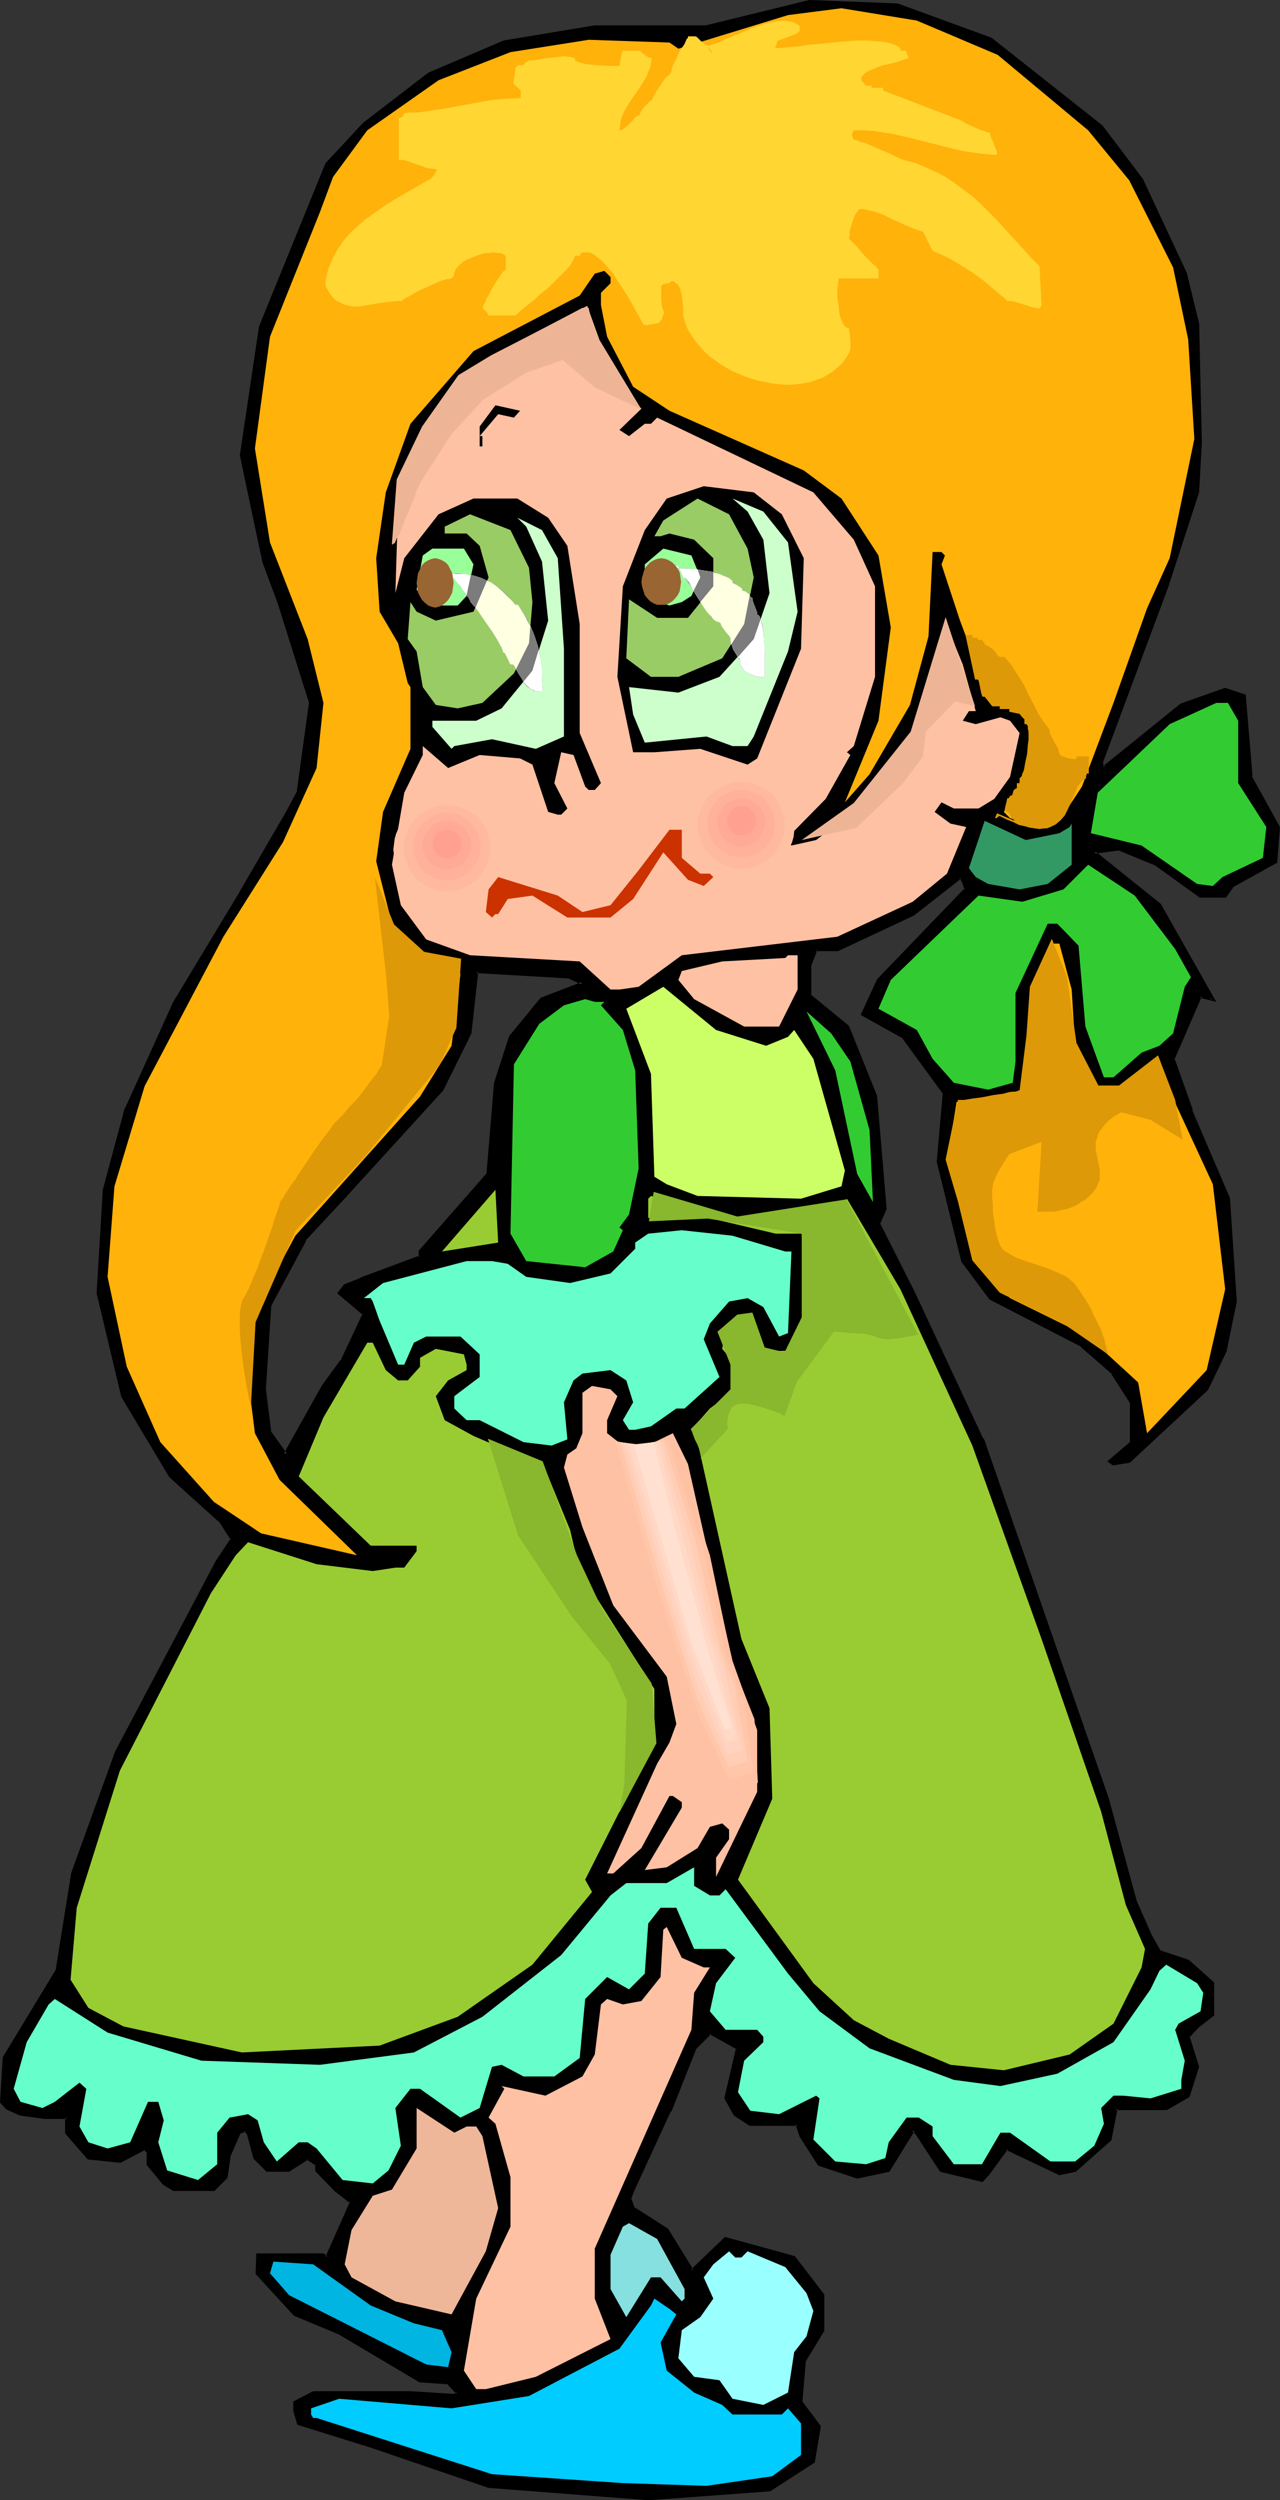 <?xml version="1.0" encoding="UTF-8" standalone="no"?>
<svg
   version="1.0"
   width="79.85mm"
   height="155.882mm"
   id="svg73"
   sodipodi:docname="Girl Standing 14.wmf"
   xmlns:inkscape="http://www.inkscape.org/namespaces/inkscape"
   xmlns:sodipodi="http://sodipodi.sourceforge.net/DTD/sodipodi-0.dtd"
   xmlns="http://www.w3.org/2000/svg"
   xmlns:svg="http://www.w3.org/2000/svg">
  <rect width="100%" height="100%" fill="#333333" stroke="none"/>
  <sodipodi:namedview
     id="namedview73"
     pagecolor="#ffffff"
     bordercolor="#000000"
     borderopacity="0.25"
     inkscape:showpageshadow="2"
     inkscape:pageopacity="0.0"
     inkscape:pagecheckerboard="0"
     inkscape:deskcolor="#d1d1d1"
     inkscape:document-units="mm" />
  <defs
     id="defs1">
    <pattern
       id="WMFhbasepattern"
       patternUnits="userSpaceOnUse"
       width="6"
       height="6"
       x="0"
       y="0" />
  </defs>
  <path
     style="fill:#000000;fill-opacity:1;fill-rule:evenodd;stroke:none"
     d="m 137.326,231.722 -2.908,-1.454 -22.134,-1.454 -1.454,14.705 -6.624,13.25 -23.426,25.693 -9.047,9.534 -8.078,15.513 -1.454,19.876 1.454,10.342 3.716,5.009 8.886,-16.159 4.524,-5.817 5.008,-10.988 -5.816,-5.171 1.292,-1.616 3.716,-1.454 14.056,-5.171 v -1.454 l 16.156,-18.26 1.616,-21.492 3.554,-10.827 7.432,-8.888 z M 233.616,9.372 259.627,29.894 l 9.532,12.604 10.178,21.976 2.908,11.796 0.808,27.955 -0.808,11.796 -7.27,22.138 -15.348,41.206 v 0.808 l 0.646,0.808 18.256,-14.866 10.34,-3.717 4.524,1.616 1.454,19.068 6.624,11.796 -0.646,8.08 -10.34,5.817 -1.616,2.262 h -5.816 l -10.178,-7.272 -9.047,-3.717 -5.816,0.808 15.348,12.443 12.602,22.138 -2.908,-0.808 -6.462,14.866 4.201,12.281 8.724,20.684 1.616,24.239 -2.262,11.635 -4.362,9.049 -18.256,16.967 -3.716,0.646 -0.808,-0.646 5.008,-4.525 v -9.372 l -4.201,-6.787 -7.432,-6.625 -21.488,-11.15 -6.624,-8.726 -5.816,-23.431 1.616,-16.159 -9.855,-13.25 -9.532,-5.333 3.716,-8.08 20.68,-21.33 -0.808,-2.262 -0.646,-0.646 -11.148,8.726 -17.772,8.241 h -5.008 l -1.454,3.717 v 7.272 l 8.724,7.272 6.624,16.482 2.423,26.339 -1.616,3.717 8.078,16.159 16.318,34.58 29.404,84.674 6.624,24.239 3.716,8.08 2.1,3.717 6.786,2.262 5.816,5.171 v 7.272 l -3.716,2.909 -2.1,2.424 2.1,7.11 -2.1,6.787 -5.17,2.909 h -11.955 l -1.292,7.433 -8.24,7.272 -3.716,0.808 -12.44,-5.979 -4.362,5.979 -1.454,1.454 -9.532,-2.262 -5.816,-8.888 -0.969,-0.646 -5.655,9.534 -7.432,1.616 -8.886,-3.07 -4.362,-6.625 -0.808,-2.909 H 176.909 l -3.554,-2.262 -2.262,-3.717 2.908,-11.796 -6.624,-3.717 -3.716,3.717 -5.816,14.705 -8.563,18.583 -0.969,2.101 0.969,2.262 7.916,5.171 5.816,9.534 8.078,-7.433 16.156,4.363 6.624,8.888 v 8.241 l -4.362,7.272 -0.646,9.695 4.362,5.817 -1.454,8.241 -10.34,6.464 -28.596,2.101 -37.644,-2.909 -27.788,-9.372 -16.964,-5.333 -0.808,-2.909 v -2.101 l 4.201,-2.262 h 22.942 l 10.34,0.808 0.808,-0.808 -2.262,-2.262 -6.624,-0.646 -19.064,-11.15 -10.34,-4.363 -8.886,-9.695 v -4.363 h 15.51 l 0.808,0.646 5.816,-13.089 -3.716,-2.909 -4.524,-4.525 v -1.454 l -2.1,-1.454 -4.362,2.909 h -5.17 l -2.908,-2.909 -1.616,-5.979 -0.808,-0.646 -1.292,0.646 -2.262,5.171 -0.808,5.333 -2.908,2.909 h -9.371 l -2.423,-1.454 -3.716,-4.525 v -2.909 l -0.808,-0.808 -5.816,3.07 -7.432,-0.808 -5.008,-5.979 v -3.555 H 10.501 L 4.847,498.185 1.777,496.731 0.323,495.277 1.131,484.935 13.571,464.413 17.125,441.467 27.465,412.865 51.215,367.943 54.769,362.61 51.861,358.248 40.229,347.906 29.081,329 23.265,304.599 24.557,280.361 29.889,261.293 41.036,236.893 56.385,211.038 70.44,186.799 73.348,165.631 65.917,141.877 62.201,132.343 57.031,107.296 l 4.524,-30.218 15.51,-38.297 8.724,-9.534 15.51,-11.796 17.61,-7.433 21.326,-3.555 h 26.334 l 24.396,-6.14 20.518,0.808 z"
     id="path1" />
  <path
     style="fill:#000000;fill-opacity:1;fill-rule:evenodd;stroke:none"
     d="m 138.296,231.883 -3.877,-2.101 -22.457,-1.293 -1.616,14.866 h 0.162 l -6.624,13.25 v -0.162 l -23.426,25.693 -9.047,9.695 -8.24,15.513 -1.292,20.037 1.292,10.503 4.201,5.656 9.209,-16.805 v 0.162 l 4.524,-5.979 5.17,-11.311 -5.978,-5.333 v 0.646 l 1.292,-1.616 h -0.162 l 3.877,-1.454 h -0.162 l 14.379,-5.171 v -1.778 l -0.162,0.162 16.156,-18.26 1.777,-21.492 v 0 l 3.393,-10.988 v 0.162 l 7.27,-8.726 v 0.162 l 10.34,-4.04 -1.131,-0.485 -9.694,3.717 -7.432,9.049 -3.554,10.988 -1.777,21.33 0.162,-0.162 -16.156,18.421 v 1.616 l 0.162,-0.485 -13.894,5.171 -0.162,0.162 -3.716,1.454 -1.616,2.101 6.139,5.171 -0.162,-0.323 -5.17,10.988 v -0.162 l -4.362,5.979 v 0 l -9.047,16.159 h 0.808 l -3.716,-5.171 v 0.162 l -1.292,-10.342 v 0.162 l 1.292,-19.876 v 0.162 l 8.24,-15.351 h -0.162 l 8.886,-9.534 23.588,-25.855 6.624,-13.412 1.616,-14.543 -0.485,0.323 22.134,1.293 h -0.323 l 3.07,1.454 v -0.646 z"
     id="path2" />
  <path
     style="fill:#000000;fill-opacity:1;fill-rule:evenodd;stroke:none"
     d="m 233.455,9.695 -0.162,-0.162 26.173,20.522 h -0.162 l 9.532,12.604 v 0 l 10.178,21.976 v 0 l 2.908,11.796 v -0.162 l 0.646,27.955 -0.646,11.796 v -0.162 l -7.27,22.138 -15.51,41.206 v 1.131 l 0.969,1.131 18.741,-15.028 -0.162,0.162 10.34,-3.717 h -0.323 l 4.524,1.454 -0.323,-0.323 1.616,19.068 6.624,11.958 -0.162,-0.162 -0.646,8.08 0.162,-0.323 -10.34,5.817 -1.616,2.424 0.323,-0.162 h -5.816 0.162 l -10.178,-7.433 -9.047,-3.717 -6.947,0.97 16.156,13.089 -0.162,-0.162 12.44,22.138 0.485,-0.485 -3.231,-0.97 -6.624,15.351 4.362,12.443 v 0 l 8.724,20.684 v -0.162 l 1.616,24.239 v 0 l -2.423,11.635 0.162,-0.162 -4.362,9.049 v -0.162 l -18.256,16.967 h 0.162 l -3.716,0.485 0.323,0.162 -0.808,-0.646 0.162,0.646 5.17,-4.686 v -9.695 l -4.524,-6.948 -7.432,-6.625 -21.488,-11.15 0.162,0.162 -6.624,-8.726 h 0.162 l -5.816,-23.431 v 0.162 l 1.454,-16.321 -9.855,-13.412 -9.694,-5.333 0.323,0.485 3.554,-8.08 v 0.162 l 20.841,-21.492 -0.969,-2.585 -0.808,-0.97 -11.471,8.888 v 0 l -17.772,8.241 h 0.162 -5.17 l -1.777,4.04 0.162,7.433 8.886,7.433 -0.162,-0.162 6.624,16.482 v -0.162 l 2.262,26.501 v -0.323 l -1.454,3.878 8.078,16.321 16.318,34.581 h -0.162 l 29.566,84.674 6.624,24.077 v 0.162 l 3.716,8.08 2.262,3.878 6.786,2.262 h -0.162 l 5.816,5.171 -0.162,-0.323 v 7.272 l 0.162,-0.162 -3.554,2.747 v 0 l -2.423,2.585 2.262,7.433 v -0.323 l -2.262,6.948 0.323,-0.323 -5.17,2.909 h 0.162 -12.279 l -1.454,7.756 0.162,-0.323 -8.078,7.272 0.162,-0.162 -3.716,0.808 h 0.323 l -12.925,-5.979 -4.524,6.14 h 0.162 l -1.616,1.454 0.485,-0.162 -9.694,-2.262 0.323,0.162 -5.816,-8.888 -1.292,-0.97 -6.139,9.857 0.323,-0.162 -7.432,1.616 h 0.162 l -8.886,-3.07 0.323,0.162 -4.362,-6.464 v 0 l -0.808,-3.07 h -11.471 0.162 l -3.393,-2.262 v 0 l -2.262,-3.555 0.162,0.323 2.747,-12.119 -6.947,-4.04 -4.039,4.04 -5.816,14.705 v 0 l -8.724,18.583 v 0 l -0.808,2.262 0.969,2.424 7.916,5.333 v -0.162 l 6.139,10.019 8.401,-7.756 -0.485,0.162 16.156,4.363 -0.162,-0.162 6.624,8.888 v -0.323 8.241 -0.162 l -4.362,7.272 -0.808,10.019 4.362,5.817 v -0.323 l -1.454,8.241 0.162,-0.323 -10.178,6.625 h 0.162 l -28.596,2.101 h 0.162 l -37.805,-2.909 h 0.162 l -27.95,-9.534 -16.802,-5.171 0.162,0.323 -0.808,-3.07 v 0.162 -2.101 l -0.162,0.323 4.201,-2.101 h -0.162 22.942 l 10.501,0.646 1.131,-0.97 -2.585,-2.747 -6.786,-0.646 h 0.323 L 80.134,549.41 v 0 l -10.34,-4.363 h 0.162 l -8.886,-9.534 v 0.162 -4.363 l -0.323,0.485 H 76.256 75.933 l 1.292,0.808 6.139,-13.897 -4.039,-3.07 v 0 l -4.362,-4.525 0.162,0.323 v -1.616 l -2.585,-1.778 -4.685,3.07 0.323,-0.162 h -5.17 l 0.323,0.162 -2.908,-2.909 0.162,0.162 -1.777,-5.979 -0.969,-0.97 -1.777,0.808 -2.423,5.333 -0.808,5.494 0.162,-0.323 -2.908,2.909 0.323,-0.162 h -9.371 l 0.162,0.162 -2.262,-1.454 v 0.162 l -3.716,-4.686 0.162,0.323 v -3.07 l -1.131,-1.131 -6.139,3.232 0.323,-0.162 -7.432,-0.808 0.162,0.162 -5.008,-5.979 v 0.323 -3.878 l -5.655,-0.162 h 0.162 l -5.816,-0.808 0.162,0.162 -3.07,-1.454 h 0.162 l -1.454,-1.454 0.162,0.323 0.646,-10.342 v 0.323 L 13.894,464.574 17.61,441.467 v 0.162 l 10.34,-28.763 -0.162,0.162 23.749,-44.922 v 0 l 3.716,-5.494 -3.07,-4.686 -11.794,-10.342 h 0.162 L 29.404,328.676 v 0.162 l -5.816,-24.4 v 0.162 l 1.454,-24.239 v 0.162 l 5.17,-19.229 v 0.162 l 11.148,-24.4 v 0 l 15.348,-25.693 v -0.162 l 13.248,-24.562 h 0.162 l -14.056,24.239 v 0 l -15.51,25.693 v 0.162 l -10.986,24.239 -0.162,0.162 -5.17,19.229 -1.454,24.4 5.816,24.4 11.309,18.906 11.632,10.503 v -0.162 l 2.908,4.525 v -0.485 l -3.554,5.332 v 0 l -23.749,44.922 v 0 l -10.34,28.602 -3.716,23.108 v -0.162 L 0.646,484.773 0,495.438 l 1.454,1.616 3.231,1.454 5.816,0.808 v 0 h 5.331 l -0.485,-0.323 v 3.717 l 5.331,6.14 7.755,0.808 5.816,-3.07 h -0.323 l 0.808,0.808 -0.162,-0.323 v 3.07 l 3.877,4.686 2.423,1.454 h 9.694 l 3.07,-3.07 0.808,-5.494 v 0.162 l 2.262,-5.171 -0.162,0.162 1.454,-0.646 h -0.485 l 0.646,0.646 v -0.162 l 1.616,5.979 3.07,3.07 h 5.331 l 4.524,-2.909 h -0.485 l 2.262,1.454 -0.162,-0.323 v 1.616 l 4.524,4.686 v 0 l 3.716,2.909 v -0.485 l -5.816,13.089 0.485,-0.162 -0.969,-0.646 H 60.424 l -0.162,4.848 9.047,9.857 10.501,4.363 v 0 l 19.064,11.311 6.786,0.485 -0.323,-0.162 2.262,2.424 v -0.485 l -0.808,0.646 0.323,-0.162 -10.34,-0.646 H 73.833 l -4.685,2.424 v 2.262 l 0.969,3.232 17.125,5.333 27.95,9.534 37.644,2.909 h 0.162 l 28.596,-2.101 10.501,-6.787 1.454,-8.564 -4.362,-5.817 v 0.162 l 0.808,-9.534 -0.162,0.162 4.524,-7.433 v -8.564 l -6.947,-9.049 -16.479,-4.525 -8.078,7.756 h 0.646 l -5.978,-9.695 -8.078,-5.171 0.162,0.162 -0.808,-2.262 v 0.323 l 0.808,-2.101 v 0 l 8.563,-18.583 h 0.162 l 5.816,-14.705 -0.162,0.162 3.716,-3.717 h -0.485 l 6.624,3.717 -0.323,-0.323 -2.747,11.796 2.262,4.04 3.716,2.424 h 11.309 l -0.485,-0.323 0.969,2.909 4.362,6.787 9.209,3.07 7.593,-1.616 5.978,-9.695 -0.646,0.162 0.808,0.646 v 0 l 5.816,8.888 10.017,2.424 1.616,-1.778 v 0 l 4.362,-5.979 -0.485,0.162 12.602,5.979 3.877,-0.808 8.401,-7.433 1.454,-7.433 -0.485,0.323 h 12.117 l 5.331,-3.07 2.262,-7.11 -2.262,-7.272 v 0.323 l 2.1,-2.262 v 0 l 3.716,-2.909 v -7.756 l -5.978,-5.333 -6.786,-2.262 0.162,0.162 -2.1,-3.717 -3.554,-8.08 v 0 l -6.624,-24.239 -29.404,-84.674 h -0.162 l -16.156,-34.581 -8.24,-16.321 v 0.485 l 1.616,-3.717 -2.262,-26.663 -6.624,-16.482 -9.047,-7.433 0.162,0.323 v -7.272 0.162 l 1.454,-3.717 -0.323,0.323 h 5.17 l 17.933,-8.403 11.148,-8.726 h -0.485 l 0.485,0.646 v -0.162 l 0.808,2.262 v -0.485 l -20.68,21.492 -3.877,8.403 9.855,5.494 -0.162,-0.162 9.694,13.25 v -0.323 l -1.454,16.321 5.816,23.592 6.624,8.888 21.649,11.15 h -0.162 l 7.432,6.464 h -0.162 l 4.362,6.787 v -0.162 9.372 l 0.162,-0.162 -5.493,4.686 1.292,0.97 4.039,-0.646 18.418,-17.129 4.362,-9.049 2.423,-11.796 -1.616,-24.4 -8.886,-20.684 h 0.162 l -4.362,-12.281 v 0.323 l 6.462,-14.866 -0.485,0.323 3.877,0.97 -13.086,-23.108 -15.51,-12.443 -0.162,0.646 5.978,-0.808 h -0.323 l 9.047,3.717 h -0.162 l 10.34,7.433 h 6.139 l 1.777,-2.424 h -0.162 l 10.501,-5.817 0.646,-8.403 -6.624,-11.958 h 0.162 l -1.616,-19.229 -4.847,-1.616 -10.501,3.717 -18.418,14.866 h 0.646 l -0.646,-0.808 0.162,0.323 v -0.808 0.162 l 15.348,-41.206 7.27,-22.3 0.646,-11.796 L 282.731,76.271 279.823,64.313 269.483,42.175 259.951,29.571 233.778,8.888 Z"
     id="path3" />
  <path
     style="fill:#000000;fill-opacity:1;fill-rule:evenodd;stroke:none"
     d="m 56.708,211.2 14.056,-24.4 2.908,-21.33 -7.432,-23.754 v 0 l -3.554,-9.534 v 0.162 l -5.331,-25.208 v 0.162 l 4.524,-30.218 v 0.162 l 15.51,-38.297 -0.162,0.162 8.886,-9.534 v 0 L 101.46,17.775 v 0 l 17.61,-7.433 h -0.162 l 21.326,-3.555 v 0 h 26.334 l 24.396,-5.979 v 0 l 20.518,0.808 v 0 L 233.455,9.695 233.778,8.888 211.644,0.808 190.803,0 166.407,5.979 h 0.162 -26.334 v 0 L 118.747,9.534 100.975,17.129 85.627,28.925 v 0 l -8.886,9.534 -15.671,38.459 -4.524,30.379 5.331,25.208 v 0 l 3.554,9.534 v 0 l 7.432,23.592 v -0.162 l -2.908,21.168 z"
     id="path4" />
  <path
     style="fill:#ffb20a;fill-opacity:1;fill-rule:evenodd;stroke:none"
     d="m 235.232,12.927 21.326,17.775 9.694,11.796 10.34,20.522 3.554,16.967 1.454,23.431 -5.816,28.117 -5.331,11.796 -7.916,22.3 -7.432,19.714 -4.362,6.625 -5.978,2.909 -6.624,-2.101 -1.454,-1.454 5.816,-10.342 1.616,-5.979 -2.262,-5.979 -3.716,-2.909 -2.262,-0.485 h -2.262 l -7.27,-19.391 -4.362,-13.25 0.808,-2.101 -0.808,-0.808 h -2.1 l -0.969,19.876 -4.362,16.159 -9.532,16.321 -5.816,6.625 7.916,-19.229 2.908,-21.976 -2.908,-16.967 -8.724,-13.412 -8.886,-6.625 -31.666,-14.058 -8.563,-5.656 -6.139,-11.796 -1.454,-7.433 v -2.909 l 2.262,-2.262 v -1.454 l -1.454,-1.454 -2.262,0.646 -3.554,5.171 -25.042,13.089 -14.864,17.129 -5.816,16.159 -2.262,15.513 0.808,12.604 4.362,7.433 2.262,9.372 0.646,0.97 v 14.543 l -6.462,14.866 -1.616,11.635 3.716,14.705 8.886,8.08 5.17,1.616 2.1,2.101 -2.1,16.967 -7.432,11.958 -29.404,32.803 -9.532,17.775 -2.423,9.372 2.423,19.391 5.816,10.988 18.256,17.775 -22.618,-5.171 -11.148,-7.433 -12.602,-14.058 -7.916,-17.775 -4.524,-21.168 1.616,-21.33 7.109,-23.592 18.579,-35.227 14.056,-22.3 7.916,-17.452 1.616,-15.351 -3.716,-15.028 -8.886,-22.784 -3.554,-22.138 3.554,-26.339 11.794,-29.41 3.07,-8.241 8.078,-10.988 16.802,-11.796 16.964,-6.625 18.418,-2.909 19.064,0.646 2.1,1.454 25.85,-7.918 12.602,-1.616 17.772,2.909 z"
     id="path5" />
  <path
     style="fill:#ffc1a3;fill-opacity:1;fill-rule:evenodd;stroke:none"
     d="m 140.881,82.735 5.17,9.049 3.231,2.262 1.939,2.262 -5.17,5.009 2.262,1.454 3.716,-2.909 h 1.454 l 1.454,-1.454 36.836,17.613 9.532,11.15 5.008,10.988 v 21.33 l -5.008,16.321 -1.616,1.454 0.808,0.646 -5.816,10.342 -9.532,9.695 1.454,1.293 5.816,-1.293 9.694,-7.433 13.086,-18.421 7.593,-23.592 v -2.262 l 4.201,10.342 3.07,10.988 h -1.616 l -1.454,2.262 3.07,0.808 5.816,-1.616 2.262,0.808 2.262,2.909 -2.262,10.342 -3.716,5.171 -3.716,2.262 h -5.816 l -2.908,-1.454 -1.616,2.262 3.716,2.747 3.716,0.808 -4.524,10.988 -8.078,6.625 -17.772,8.241 -36.674,4.363 -10.178,7.433 -4.524,0.646 h -2.1 l -7.27,-6.625 -25.85,-1.454 -10.34,-3.717 -5.978,-8.08 -2.1,-9.534 2.908,-16.967 4.362,-8.888 v -2.101 l 5.978,5.171 7.432,-3.07 9.532,0.808 2.908,1.454 3.716,11.15 2.262,0.646 h 0.808 l 1.454,-1.454 -3.07,-5.979 1.616,-7.272 2.908,0.646 2.747,7.433 0.808,0.808 h 1.454 l 1.454,-1.616 -5.008,-11.796 v -25.693 l -2.908,-18.421 -4.524,-6.625 -7.27,-4.525 h -10.34 l -8.24,3.717 -8.078,10.342 -2.1,8.241 0.646,-20.845 6.624,-19.068 8.078,-10.18 13.41,-9.049 15.348,-8.08 h 1.454 z"
     id="path6" />
  <path
     style="fill:#000000;fill-opacity:1;fill-rule:evenodd;stroke:none"
     d="m 121.17,98.409 -3.716,-0.808 -4.362,5.171 h 0.646 v 2.424 h -0.646 v -4.686 l 3.716,-5.009 5.816,1.293 z"
     id="path7" />
  <path
     style="fill:#000000;fill-opacity:1;fill-rule:evenodd;stroke:none"
     d="m 184.34,121.193 5.17,10.342 -0.646,21.33 -10.34,25.855 -2.262,1.454 -11.148,-3.717 -10.825,0.808 h -5.008 l -3.716,-17.775 1.292,-21.33 5.17,-13.25 5.17,-7.433 8.724,-2.909 11.794,1.454 z"
     id="path8" />
  <path
     style="fill:#99cc65;fill-opacity:1;fill-rule:evenodd;stroke:none"
     d="m 176.262,129.273 1.454,6.787 -2.262,10.988 -5.17,8.08 -10.34,4.363 h -6.462 l -5.816,-4.363 0.646,-13.897 6.624,4.363 h 7.27 l 5.978,-7.433 v -6.625 l -4.524,-4.363 -5.816,-1.454 -2.1,0.646 h -1.454 l 2.1,-3.717 8.078,-5.171 7.432,3.717 z"
     id="path9" />
  <path
     style="fill:#ccffcc;fill-opacity:1;fill-rule:evenodd;stroke:none"
     d="m 185.794,127.819 2.262,16.321 -2.262,9.372 -8.078,20.037 -1.454,2.262 h -3.554 l -6.139,-2.262 -14.54,1.454 -2.747,-6.625 -0.969,-6.464 11.632,1.293 9.694,-3.717 8.078,-8.888 3.716,-10.827 -1.454,-12.604 -3.716,-6.625 -3.554,-3.07 7.27,3.07 z"
     id="path10" />
  <path
     style="fill:#99cc65;fill-opacity:1;fill-rule:evenodd;stroke:none"
     d="m 124.725,133.797 0.808,8.08 -0.808,9.695 -3.554,7.11 -7.432,6.948 -5.816,1.293 -5.17,-0.808 -3.07,-4.201 -1.454,-8.403 -2.1,-2.909 0.646,-8.726 1.454,2.262 4.524,2.101 8.886,-2.101 3.554,-8.08 -2.1,-7.433 -3.07,-2.909 h -5.17 v -1.616 l 5.978,-2.909 9.532,3.717 z"
     id="path11" />
  <path
     style="fill:#ccffcc;fill-opacity:1;fill-rule:evenodd;stroke:none"
     d="m 131.51,131.535 1.454,21.33 v 20.684 l -6.624,2.909 -10.34,-2.262 -8.886,1.616 -0.646,0.646 -4.524,-5.171 v -1.454 h 10.34 l 5.978,-2.909 7.27,-8.888 3.716,-11.796 -1.454,-13.897 -3.716,-8.241 -2.1,-2.101 5.816,2.909 z"
     id="path12" />
  <path
     style="fill:#99ff99;fill-opacity:1;fill-rule:evenodd;stroke:none"
     d="m 111.638,132.989 -1.616,7.433 -2.1,2.262 h -5.978 l -3.716,-3.717 1.454,-8.08 2.262,-1.616 h 7.432 z"
     id="path13" />
  <path
     style="fill:#99ff99;fill-opacity:1;fill-rule:evenodd;stroke:none"
     d="m 165.115,136.06 -2.1,4.363 -2.262,1.454 -2.908,0.808 -4.362,-1.454 -1.454,-5.171 v -3.07 l 4.362,-3.717 6.624,1.616 z"
     id="path14" />
  <path
     style="fill:#32cc32;fill-opacity:1;fill-rule:evenodd;stroke:none"
     d="m 291.94,169.832 v 14.705 l 6.624,10.342 -0.808,7.272 -9.532,4.525 -2.262,2.101 -3.716,-0.485 -13.086,-9.049 -11.955,-2.909 1.616,-9.534 16.964,-16.159 10.986,-5.009 h 2.747 z"
     id="path15" />
  <path
     style="fill:#329965;fill-opacity:1;fill-rule:evenodd;stroke:none"
     d="m 249.772,196.333 2.423,-1.454 0.485,-0.808 v 9.695 l -5.655,4.525 -6.624,1.293 -7.432,-1.293 -2.908,-1.616 -1.616,-2.101 3.716,-11.15 9.694,4.525 z"
     id="path16" />
  <path
     style="fill:#cc3200;fill-opacity:1;fill-rule:evenodd;stroke:none"
     d="m 160.753,202.15 4.362,3.717 h 2.262 l 0.808,0.808 -2.262,2.101 -3.716,-1.454 -5.816,-6.464 -7.109,10.988 -5.331,4.363 h -10.178 l -8.24,-5.171 -5.816,0.808 -2.262,3.555 h -0.646 l -0.808,0.808 -1.454,-1.293 0.646,-5.332 2.262,-2.909 14.056,4.363 5.816,3.878 6.624,-1.616 6.624,-8.241 7.27,-9.534 h 2.908 z"
     id="path17" />
  <path
     style="fill:#32cc32;fill-opacity:1;fill-rule:evenodd;stroke:none"
     d="m 277.076,223.642 3.716,6.625 -1.454,2.262 -2.747,10.988 -3.231,2.909 -4.201,1.616 -6.624,5.817 h -2.262 l -4.362,-11.958 -1.616,-19.068 -5.008,-5.171 h -2.262 l -7.593,16.321 v 16.159 l -0.646,5.009 -5.816,1.616 -8.078,-1.616 -5.008,-5.656 -3.716,-6.787 -9.047,-5.009 2.908,-6.787 20.68,-19.876 10.34,1.454 9.694,-2.909 5.816,-5.817 10.986,7.272 z"
     id="path18" />
  <path
     style="fill:#ffb20a;fill-opacity:1;fill-rule:evenodd;stroke:none"
     d="m 252.68,233.176 0.808,13.25 3.07,8.241 3.07,2.909 5.17,-1.616 6.462,-5.171 h 1.616 l 13.086,28.278 2.908,24.723 -4.362,19.068 -14.056,14.866 -2.1,-11.958 -11.794,-10.827 -18.418,-9.049 -8.078,-8.726 -6.786,-23.431 2.262,-14.058 13.894,-0.808 3.07,-2.909 0.808,-23.431 5.17,-10.18 h 1.292 z"
     id="path19" />
  <path
     style="fill:#ffc1a3;fill-opacity:1;fill-rule:evenodd;stroke:none"
     d="m 188.056,233.176 -4.362,8.726 h -8.24 l -11.794,-6.464 -3.716,-4.525 0.808,-2.101 9.532,-2.262 14.864,-0.808 0.646,-0.646 h 2.262 z"
     id="path20" />
  <path
     style="fill:#ccff66;fill-opacity:1;fill-rule:evenodd;stroke:none"
     d="m 180.624,246.426 5.17,-2.101 1.454,-1.616 4.524,6.787 7.432,26.339 -0.808,3.717 -9.532,2.909 -24.396,-0.646 -7.27,-2.747 -2.908,-1.778 -0.808,-24.239 -5.816,-15.351 8.724,-5.171 12.44,10.18 z"
     id="path21" />
  <path
     style="fill:#32cc32;fill-opacity:1;fill-rule:evenodd;stroke:none"
     d="m 142.496,236.085 -0.808,0.808 5.17,5.817 2.908,9.534 0.808,23.108 -2.262,10.827 -2.262,3.07 0.808,0.646 -2.262,5.009 -6.624,3.717 -13.894,-1.454 -3.716,-6.464 0.808,-39.913 5.978,-9.534 5.816,-4.363 5.008,-1.454 2.262,0.646 z"
     id="path22" />
  <path
     style="fill:#32cc32;fill-opacity:1;fill-rule:evenodd;stroke:none"
     d="m 200.496,250.143 4.524,16.159 0.808,16.967 -3.716,-6.625 -5.17,-24.4 -6.786,-13.897 5.816,5.171 z"
     id="path23" />
  <path
     style="fill:#99cc32;fill-opacity:1;fill-rule:evenodd;stroke:none"
     d="m 104.206,294.904 12.602,-14.543 0.646,12.443 z"
     id="path24" />
  <path
     style="fill:#99cc32;fill-opacity:1;fill-rule:evenodd;stroke:none"
     d="m 192.418,285.531 6.786,-2.262 0.485,-0.808 12.602,21.33 16.964,36.843 16.318,45.569 14.056,40.721 5.816,21.976 4.524,10.342 -0.808,4.363 -6.624,13.25 -10.34,7.272 -15.51,3.717 -12.602,-1.293 -14.54,-6.14 -8.24,-4.363 -9.532,-8.726 -17.772,-24.4 8.078,-19.068 -0.646,-21.33 -6.624,-16.321 -11.148,-50.093 3.716,-4.201 5.978,-4.525 v -5.817 l -3.07,-3.717 0.808,-5.171 2.908,-2.262 h 2.908 l 2.262,4.525 0.808,2.909 2.908,0.485 h 2.262 l 5.008,-5.656 -0.646,-14.866 1.454,-2.101 v -2.909 l -2.1,-2.101 h -5.978 l -19.226,-4.525 -10.178,0.808 h -0.646 v -4.525 l 0.646,-0.646 19.872,5.171 z"
     id="path25" />
  <path
     style="fill:#66ffcc;fill-opacity:1;fill-rule:evenodd;stroke:none"
     d="m 185.148,294.904 h 1.454 l -0.808,19.229 -2.1,0.808 -3.716,-6.948 -3.716,-2.101 -4.362,0.808 -4.524,5.171 -1.454,3.717 3.716,8.888 -8.24,7.433 h -1.939 l -5.978,4.201 -3.716,0.808 h -1.454 l -1.454,-2.262 2.423,-4.201 -1.616,-5.171 -3.716,-2.424 -6.624,0.808 -2.1,1.616 -2.262,5.171 0.808,8.726 -3.716,1.454 -6.624,-0.808 -10.34,-5.171 h -3.07 l -2.908,-2.747 v -2.909 l 5.978,-4.525 v -5.332 l -4.524,-4.201 h -8.078 l -2.908,1.454 -2.262,5.171 h -1.454 l -4.362,-10.342 -1.616,-4.525 -0.485,-0.808 h -1.616 l 4.524,-3.555 19.71,-5.171 h 5.978 l 3.716,0.646 4.362,3.07 10.34,1.454 9.532,-2.262 5.816,-5.817 v -1.454 l 3.07,-2.101 7.916,-0.808 11.955,1.293 z"
     id="path26" />
  <path
     style="fill:#99cc32;fill-opacity:1;fill-rule:evenodd;stroke:none"
     d="m 90.958,322.859 2.908,2.424 h 2.262 l 2.908,-3.232 v -2.101 l 3.716,-2.101 6.624,1.293 0.646,2.424 v 1.293 l -4.362,2.424 -2.908,3.717 2.1,5.656 6.786,3.717 13.894,5.979 h 2.262 l 6.624,16.159 2.262,9.695 17.61,27.794 v 12.604 l -16.318,32.318 1.616,2.909 -14.056,17.129 -17.61,12.281 -18.418,6.787 -32.474,1.616 -27.95,-6.14 -8.24,-4.363 -4.201,-6.625 1.454,-16.967 10.178,-32.318 21.488,-41.852 5.816,-8.888 2.908,-3.07 16.156,5.171 13.248,1.616 5.331,-0.808 h 2.1 l 2.908,-3.878 v -1.293 H 87.404 l -16.964,-16.321 5.816,-13.897 10.34,-17.613 h 1.292 z"
     id="path27" />
  <path
     style="fill:#ffc1a3;fill-opacity:1;fill-rule:evenodd;stroke:none"
     d="m 145.566,329 -2.423,5.656 v 3.07 l 3.716,2.909 7.432,-0.808 4.362,-2.101 3.554,7.272 10.501,46.377 5.816,16.321 v 14.543 l -9.694,20.037 v -4.525 l 3.07,-4.363 v -2.262 l -1.616,-1.454 -2.908,0.808 -2.908,5.009 -7.27,4.525 -5.17,0.646 8.724,-14.705 v -1.293 l -2.1,-1.454 h -0.808 l -6.624,12.281 -6.624,5.979 h -1.454 l 11.794,-25.855 2.908,-5.009 1.616,-4.363 -2.262,-11.15 -12.602,-16.805 -7.27,-18.421 -4.362,-14.058 0.808,-3.07 2.1,-1.454 1.454,-3.555 v -9.534 l 2.262,-1.616 4.362,0.808 z"
     id="path28" />
  <path
     style="fill:#66ffcc;fill-opacity:1;fill-rule:evenodd;stroke:none"
     d="m 167.377,446.638 h 2.262 l 1.454,-1.454 14.702,19.876 7.432,8.888 11.794,8.726 19.872,7.433 10.986,1.454 13.41,-2.909 13.248,-7.433 8.724,-12.443 2.1,-4.363 1.616,-1.454 7.27,4.363 1.454,2.262 -0.646,4.363 -5.17,2.909 -0.808,1.454 2.262,7.272 -0.808,4.525 v 2.101 l -7.27,2.262 -6.462,-0.646 h -2.262 l -2.908,2.909 0.646,3.717 -2.262,5.171 -4.524,3.717 h -5.816 l -9.532,-6.787 h -2.262 l -4.362,7.433 h -6.624 l -5.008,-6.625 v -2.262 l -3.231,-2.101 h -2.908 l -4.201,5.817 -0.808,3.717 -4.524,1.454 -7.27,-0.646 -5.17,-5.171 1.454,-9.695 -0.808,-0.646 -8.724,4.363 -6.786,-0.808 -2.908,-4.363 1.454,-7.433 4.524,-4.363 v -1.293 l -1.454,-1.616 h -7.432 l -3.716,-4.363 1.454,-6.625 4.524,-5.979 -2.262,-2.101 h -7.432 l -4.201,-9.695 h -3.716 l -2.908,3.717 -0.808,11.796 -3.716,3.717 -5.17,-2.909 -5.17,5.171 -1.292,13.897 -5.978,4.363 h -7.27 l -5.17,-2.747 -2.262,0.485 -2.908,9.695 -4.524,2.262 -9.532,-6.787 h -2.262 l -3.554,4.525 1.292,8.888 -2.908,5.817 -3.716,3.07 -7.109,-0.808 -6.139,-7.433 -2.1,-1.454 h -2.1 l -5.17,4.525 -3.07,-4.525 -1.454,-5.171 -2.262,-1.454 -4.362,0.808 -2.908,3.555 v 7.433 l -4.524,3.717 -7.27,-2.262 -2.1,-6.625 1.292,-5.171 -1.292,-4.363 h -2.423 l -4.201,9.534 -5.331,1.454 -4.524,-1.454 -2.1,-3.717 1.616,-8.888 -1.616,-1.454 -5.816,4.525 -2.908,1.454 -5.17,-1.454 -1.616,-3.07 3.07,-10.988 5.17,-8.888 1.454,-1.293 12.44,7.918 22.134,6.625 27.95,0.97 22.134,-2.909 16.156,-8.403 18.579,-14.543 11.632,-14.058 3.716,-2.909 h 9.532 l 6.462,-3.717 v 4.363 z"
     id="path29" />
  <path
     style="fill:#ffc1a3;fill-opacity:1;fill-rule:evenodd;stroke:none"
     d="m 165.922,463.605 h 1.454 l -3.716,5.979 -0.646,8.726 -22.78,51.548 v 11.796 l 3.716,9.534 -17.61,8.888 -11.794,2.909 h -2.262 l -2.908,-4.363 2.908,-16.967 8.078,-16.967 V 513.052 l -3.554,-12.604 -1.616,-1.454 3.716,-6.787 -0.646,-0.646 10.34,2.262 8.724,-4.525 2.908,-5.171 1.454,-11.796 1.454,-1.293 3.716,1.293 4.362,-0.808 4.524,-5.656 0.646,-11.15 0.808,-0.646 3.554,7.272 z"
     id="path30" />
  <path
     style="fill:#efb799;fill-opacity:1;fill-rule:evenodd;stroke:none"
     d="m 110.023,501.094 h 2.262 l 1.454,2.262 3.716,16.967 -2.908,10.18 -8.078,14.866 -13.248,-3.07 -10.34,-5.656 -1.616,-3.07 1.616,-8.08 5.008,-8.08 4.524,-1.454 5.816,-9.695 v -9.534 l 8.886,5.817 z"
     id="path31" />
  <path
     style="fill:#87e0e0;fill-opacity:1;fill-rule:evenodd;stroke:none"
     d="m 161.399,539.391 v 2.262 l -0.646,0.646 -5.008,-5.656 h -2.262 l -5.816,9.372 -3.716,-6.625 v -8.08 l 2.908,-6.625 1.454,-0.808 6.624,3.717 z"
     id="path32" />
  <path
     style="fill:#99ffff;fill-opacity:1;fill-rule:evenodd;stroke:none"
     d="m 174.808,531.958 1.454,-1.454 8.886,3.717 5.008,6.14 1.616,4.201 -1.616,5.979 -2.908,3.717 -1.454,9.534 -5.816,2.909 -7.27,-1.454 -3.07,-4.363 -5.978,-0.808 -3.716,-4.363 0.808,-6.625 4.362,-3.07 3.07,-4.363 -2.262,-5.009 2.262,-3.07 3.716,-3.07 1.454,1.454 z"
     id="path33" />
  <path
     style="fill:#00b5e2;fill-opacity:1;fill-rule:evenodd;stroke:none"
     d="m 87.404,543.269 10.178,4.201 6.624,1.616 2.262,5.171 -0.808,3.555 -5.17,-0.646 -32.312,-16.321 -4.524,-5.171 0.808,-2.747 9.371,0.646 z"
     id="path34" />
  <path
     style="fill:#00ccff;fill-opacity:1;fill-rule:evenodd;stroke:none"
     d="m 159.46,545.37 -3.716,6.625 1.454,6.625 6.462,5.171 6.624,2.909 2.423,2.262 h 11.632 l 1.454,-1.454 3.07,3.555 v 7.433 l -6.786,5.009 -15.51,2.262 -19.71,-0.646 -30.858,-2.101 -41.359,-13.25 h -0.808 l -0.485,-0.808 V 567.508 l 6.624,-2.262 26.496,2.262 18.256,-2.909 21.326,-11.15 7.432,-10.18 0.808,-1.616 3.554,2.424 z"
     id="path35" />
  <path
     style="fill:#ffd632;fill-opacity:1;fill-rule:evenodd;stroke:none"
     d="m 166.892,10.827 0.969,-0.323 1.131,-0.323 1.131,-0.485 1.292,-0.646 2.908,-1.131 2.908,-1.293 2.908,-0.97 1.616,-0.323 1.292,-0.323 1.454,-0.162 1.292,0.162 1.131,0.162 0.969,0.485 0.646,0.485 v 1.131 l -0.646,0.646 -4.685,1.778 v 0.485 l -0.162,0.323 -0.162,0.485 -0.162,0.323 h 1.131 l 1.616,-0.162 1.616,-0.162 1.939,-0.162 2.1,-0.323 2.1,-0.162 4.524,-0.485 4.524,-0.323 h 2.1 l 1.939,0.162 1.939,0.162 1.616,0.323 1.454,0.485 0.485,0.323 0.485,0.323 v 0.646 h 0.646 0.646 l 0.162,0.485 0.162,0.323 0.162,0.485 0.162,0.485 -0.646,0.162 -0.485,0.162 -1.454,0.485 -1.777,0.485 -1.616,0.323 -1.777,0.646 -1.454,0.646 -0.646,0.323 -0.485,0.323 -0.485,0.485 -0.323,0.485 v 0.646 l 1.131,1.293 h 1.292 v 0.485 h 2.747 v 0.646 l 18.095,6.948 0.646,0.323 0.808,0.485 0.969,0.485 1.131,0.485 1.131,0.485 0.969,0.323 0.808,0.323 h 0.323 0.162 l 0.162,0.485 0.162,0.646 0.646,1.293 0.485,1.454 0.323,0.646 v 0.808 l -2.1,-0.162 -1.939,-0.162 -4.201,-0.646 -4.039,-0.97 -8.24,-2.101 -4.362,-0.97 -2.1,-0.323 -2.262,-0.323 -2.262,-0.162 h -2.262 l -0.485,1.131 0.485,1.131 h 0.485 l 0.485,0.162 0.646,0.323 0.808,0.162 1.616,0.646 1.777,0.808 1.939,0.808 0.808,0.323 0.808,0.485 0.808,0.323 0.646,0.323 0.485,0.162 0.323,0.162 3.07,0.808 2.585,1.131 2.585,1.131 2.262,1.293 2.1,1.454 1.939,1.454 1.939,1.454 1.777,1.616 3.393,3.393 3.393,3.717 3.393,3.717 1.777,1.939 1.939,1.939 0.485,9.372 -0.485,0.485 v 0.162 l -0.969,-0.162 -0.808,-0.162 -1.939,-0.646 -2.1,-0.646 -0.969,-0.162 h -0.808 l -0.808,-0.808 -0.808,-0.646 -0.969,-0.808 -0.969,-0.808 -2.1,-1.778 -2.423,-1.778 -2.585,-1.616 -2.423,-1.454 -1.131,-0.646 -1.131,-0.485 -1.131,-0.485 -1.131,-0.485 -2.262,-4.525 -1.939,-0.646 -1.939,-0.808 -3.716,-1.616 -1.777,-0.97 -1.939,-0.646 -1.939,-0.485 -0.808,-0.162 h -0.969 l -0.485,0.646 -0.485,0.646 -0.323,0.808 -0.323,0.97 -0.646,2.101 v 0.97 l -0.162,0.808 0.323,0.323 0.323,0.323 0.485,0.485 0.485,0.485 0.969,1.131 1.131,1.293 1.131,1.131 0.969,0.97 0.485,0.323 0.323,0.485 0.162,0.162 h 0.162 v 2.262 h -9.37 v 0.485 l -0.162,0.485 v 0.808 l -0.162,0.808 v 1.939 l 0.323,1.939 0.162,1.939 0.323,0.97 0.323,0.808 0.323,0.646 0.323,0.485 0.485,0.323 h 0.485 v 0.646 l 0.162,0.808 0.162,1.778 v 1.616 l -0.162,0.646 -0.162,0.485 -0.808,1.293 -0.808,1.131 -1.131,0.97 -1.131,0.97 -1.292,0.808 -1.131,0.646 -1.454,0.485 -1.292,0.485 -1.616,0.323 -1.454,0.162 -1.454,0.162 h -1.616 l -1.616,-0.162 -1.616,-0.162 -1.454,-0.323 -1.616,-0.323 -1.616,-0.485 -1.454,-0.485 -3.07,-1.293 -2.747,-1.616 -1.292,-0.97 -1.131,-0.808 -1.292,-1.131 -0.969,-1.131 -0.969,-1.131 -0.808,-1.131 -0.808,-1.293 -0.646,-1.131 -0.485,-1.454 -0.323,-1.293 v -0.808 -1.131 l -0.162,-1.293 -0.162,-1.454 -0.323,-1.293 -0.162,-0.485 -0.323,-0.646 -0.323,-0.323 -0.485,-0.323 -0.323,-0.323 h -0.646 v 0.162 l -0.162,0.162 -0.485,0.162 -0.969,0.162 -0.646,0.485 v 1.454 1.778 l 0.162,1.616 0.323,0.808 0.162,0.808 -0.162,0.323 -0.162,0.485 -0.162,0.485 -0.162,0.323 -0.646,0.646 -0.808,0.162 -1.777,0.323 h -0.808 l -0.162,-0.162 -0.323,-0.485 -0.485,-0.97 -0.646,-1.131 -0.808,-1.454 -0.808,-1.454 -0.969,-1.616 -2.1,-3.232 -0.969,-1.616 -1.292,-1.454 -1.131,-1.293 -1.131,-0.97 -1.131,-0.808 -0.485,-0.323 -0.646,-0.162 h -0.485 -0.485 -0.485 l -0.485,0.323 v 0.485 h -1.292 l -0.162,0.646 -0.485,0.808 -0.485,0.808 -0.808,0.97 -0.969,0.97 -0.969,0.97 -2.262,2.262 -2.423,1.939 -1.131,1.131 -1.131,0.808 -0.969,0.808 -0.969,0.808 -0.646,0.646 -0.646,0.485 h -6.462 v -0.323 l -0.323,-0.485 -0.808,-0.808 v -0.485 l 0.162,-0.485 0.323,-0.485 0.162,-0.646 0.808,-1.293 0.808,-1.616 0.808,-1.293 0.969,-1.454 0.323,-0.485 0.323,-0.485 0.485,-0.323 0.162,-0.323 v -3.07 l -0.485,-0.323 -0.646,-0.323 h -0.808 l -0.969,-0.162 -0.969,0.162 h -0.969 l -2.1,0.646 -1.131,0.485 -0.969,0.323 -0.969,0.646 -0.646,0.485 -0.646,0.646 -0.485,0.646 -0.323,0.808 -0.162,0.808 -0.485,0.485 -0.646,0.162 h -0.485 l -1.616,0.485 -1.777,0.808 -1.777,0.808 -1.777,0.808 -1.616,0.97 -0.646,0.323 -0.646,0.323 -0.485,0.323 -0.162,0.323 H 93.382 l -1.454,0.162 -2.585,0.323 -2.585,0.485 -1.292,0.162 -1.131,0.162 h -1.131 l -0.969,-0.162 -1.131,-0.323 -0.969,-0.485 -0.969,-0.485 -0.808,-0.808 -0.808,-1.131 -0.808,-1.454 v -0.485 -0.646 l 0.323,-1.454 0.323,-1.454 0.323,-0.646 0.162,-0.485 0.808,-1.778 0.969,-1.778 1.131,-1.616 1.131,-1.454 1.454,-1.454 1.292,-1.131 1.454,-1.293 1.616,-1.131 3.231,-2.262 3.393,-2.101 3.393,-1.939 3.393,-1.939 h 0.162 l 0.323,-0.323 0.646,-0.646 0.485,-0.808 0.162,-0.323 v -0.323 l -1.131,-0.162 -1.131,-0.162 -2.262,-0.808 -2.262,-0.808 -1.131,-0.323 h -0.969 v -9.857 l 0.646,-0.162 0.323,-0.323 0.162,-0.323 0.162,-0.323 1.616,-0.162 h 1.616 l 3.231,-0.485 3.393,-0.485 6.947,-1.293 3.554,-0.646 3.554,-0.323 3.554,-0.162 v -1.778 l -1.777,-1.616 0.162,-1.131 0.162,-0.97 0.162,-0.97 V 16.321 15.998 l 0.646,-0.646 h 0.646 0.485 l 1.292,-1.131 h 0.485 0.485 l 1.292,-0.162 1.616,-0.323 3.231,-0.323 1.454,-0.162 1.292,0.162 0.646,0.162 0.485,0.162 v 0.485 l 0.969,0.485 1.292,0.323 1.292,0.162 1.454,0.162 2.908,0.162 h 2.585 l 0.162,-0.97 0.162,-1.131 0.162,-0.808 0.162,-0.323 v -0.323 h 4.039 l 0.323,0.162 0.323,0.323 0.808,0.646 0.808,0.485 h 0.323 l 0.323,0.162 -0.162,1.131 -0.162,0.97 -0.485,1.131 -0.323,0.97 -1.292,2.101 -2.747,4.04 -1.292,2.101 -0.485,1.131 -0.323,0.97 -0.162,1.293 -0.162,1.131 0.646,-0.162 0.646,-0.485 0.646,-0.485 0.646,-0.646 0.646,-0.646 0.485,-0.646 0.485,-0.323 0.485,-0.162 0.162,-0.323 0.162,-0.485 0.323,-0.485 0.485,-0.646 0.646,-0.646 0.323,-0.323 0.485,-0.485 h 0.323 v -0.162 l 0.162,-0.323 0.162,-0.323 0.162,-0.323 0.646,-1.131 0.646,-0.97 0.646,-0.97 0.646,-0.97 0.323,-0.323 0.323,-0.323 0.162,-0.162 h 0.162 l 0.485,-0.646 0.162,-0.485 v -0.323 l 0.485,-1.293 0.646,-1.131 0.485,-1.293 0.808,-1.293 0.646,-0.97 0.485,-1.131 0.323,-0.323 V 8.564 h 1.777 l 0.323,0.162 0.323,0.323 0.808,0.808 0.808,0.646 0.485,0.162 0.162,0.162 0.162,0.485 0.323,0.646 0.323,0.485 h 0.162 l 0.162,0.162 z"
     id="path36" />
  <path
     style="fill:#dd9907;fill-opacity:1;fill-rule:evenodd;stroke:none"
     d="m 235.07,191.647 -0.485,1.131 h 0.323 l 0.485,-0.323 0.162,-0.162 h 0.162 l 1.616,0.808 1.616,0.646 1.292,0.646 1.454,0.323 1.131,0.323 1.131,0.162 1.131,0.162 0.969,-0.162 h 0.808 l 0.808,-0.323 0.646,-0.323 0.646,-0.323 1.131,-0.97 0.969,-1.131 0.646,-1.293 0.646,-1.454 1.131,-2.585 0.485,-1.293 0.646,-0.97 0.646,-0.646 0.485,-0.323 0.323,-0.162 v -0.646 -0.485 h 0.646 V 178.235 h -2.908 v 0.485 l -0.323,0.162 h -0.323 l -1.131,-0.162 -0.969,-0.323 -0.485,-0.162 H 250.257 l -0.485,-0.646 -0.162,-0.646 -0.162,-0.646 -0.808,-1.293 -0.808,-1.616 -0.323,-0.646 -0.162,-0.97 -0.485,-0.646 -0.646,-0.808 -1.292,-1.939 -1.131,-2.262 -1.292,-2.424 -1.131,-2.424 -1.454,-2.262 -1.454,-2.262 -0.808,-0.97 -0.808,-0.97 h -0.646 -0.485 l -0.646,-0.485 -0.162,-0.323 -0.162,-0.323 -0.808,-0.808 -0.969,-0.646 -0.485,-0.162 -0.323,-0.162 v -0.323 -0.162 l -0.485,-0.162 v -0.162 -0.323 h -1.131 v -0.485 h -0.646 -0.646 v -0.646 h -1.616 l 2.262,10.503 h 0.646 l 0.162,0.162 0.162,0.646 0.485,2.424 0.162,0.485 0.162,0.323 h 0.485 l 1.777,2.262 h 1.777 v 0.646 h 2.262 v 0.646 l 2.423,0.485 0.485,0.646 0.646,0.646 v 1.131 h 0.485 l 0.323,0.485 v 0.646 l 0.162,0.646 v 0.97 0.97 l -0.162,1.131 -0.162,2.101 -0.485,2.262 -0.162,0.97 -0.162,0.808 -0.323,0.646 -0.162,0.646 -0.323,0.323 -0.162,0.162 v 1.131 h -0.646 v 1.131 l -0.162,0.162 h -0.162 l -0.485,0.485 -0.162,0.646 -0.162,0.485 h -0.323 l -0.162,0.162 -0.162,0.162 v 0.162 l -0.162,0.162 h -0.323 l -0.162,0.808 -0.323,1.293 -0.162,0.808 1.131,0.646 v 0.162 l 0.162,0.323 0.485,0.646 0.485,0.485 v 0 l 0.162,0.162 z"
     id="path37" />
  <path
     style="fill:#dd9907;fill-opacity:1;fill-rule:evenodd;stroke:none"
     d="m 88.374,206.675 2.747,23.915 0.646,8.888 -1.777,11.635 v 0 l -0.162,0.162 -0.323,0.485 -0.323,0.485 -0.323,0.646 -0.485,0.646 -0.646,0.808 -0.646,0.808 -1.292,1.778 -1.616,2.101 -1.777,1.778 -1.616,1.939 -0.969,0.97 -1.131,1.131 -0.969,1.454 -1.292,1.616 -2.423,3.393 -2.262,3.393 -1.131,1.616 -0.969,1.616 -1.131,1.454 -0.808,1.293 -0.646,0.97 -0.162,0.485 -0.323,0.323 -0.162,0.323 -0.162,0.162 -0.162,0.162 v 0 0.162 0.162 l -0.162,0.162 v 0.323 l -0.162,0.485 -0.162,0.485 -0.485,1.293 -0.485,1.454 -0.485,1.616 -0.646,1.778 -0.646,1.939 -1.454,3.878 -0.646,1.939 -0.808,1.778 -0.646,1.616 -0.646,1.454 -0.646,1.293 -0.485,0.808 -0.323,0.485 -0.162,0.485 -0.162,0.646 -0.162,0.808 -0.162,1.616 v 1.778 2.101 l 0.162,2.262 0.485,4.525 0.323,2.262 0.323,2.101 0.323,1.939 0.323,1.778 0.323,1.454 0.162,0.646 v 0.485 l 0.162,0.323 v 0.323 0.162 0.162 -0.162 l 1.131,-20.36 9.371,-21.492 16.318,-17.452 17.61,-21.492 4.039,-8.888 1.131,-16.321 -8.724,-1.616 -7.109,-6.464 z"
     id="path38" />
  <path
     style="fill:#dd9907;fill-opacity:1;fill-rule:evenodd;stroke:none"
     d="m 225.861,259.192 h 0.646 0.808 l 0.969,-0.162 0.969,-0.162 2.423,-0.323 2.423,-0.485 2.423,-0.323 1.131,-0.323 0.808,-0.162 h 0.808 l 0.646,-0.162 0.323,-0.162 h 0.162 l 1.616,-12.927 0.808,-11.473 5.17,-11.311 3.554,8.888 2.262,15.674 5.17,10.019 h 4.847 l 9.209,-7.11 4.039,10.503 1.777,9.372 -7.593,-4.686 -6.947,-1.778 v 0 l -0.162,0.162 -0.323,0.162 -0.323,0.162 -0.808,0.485 -1.131,0.808 -0.969,0.97 -0.969,1.293 -0.485,0.646 -0.323,0.646 -0.162,0.808 -0.323,0.808 v 0.97 0.808 l 0.323,1.616 0.323,1.616 0.323,1.454 v 1.616 0.808 l -0.323,0.808 -0.323,0.808 -0.485,0.808 -0.646,0.808 -0.808,0.808 -0.969,0.808 -1.131,0.646 -0.969,0.646 -1.131,0.485 -0.969,0.323 -0.969,0.162 -1.939,0.485 h -0.808 -0.808 -1.292 -0.485 -0.485 -0.162 v 0 l 0.969,-16.482 -7.593,2.909 v 0.162 l -0.162,0.162 -0.162,0.162 -0.323,0.485 -0.646,0.97 -0.646,1.131 -0.808,1.293 -0.646,1.454 -0.485,1.293 v 0.485 l -0.162,0.646 v 2.262 l 0.162,0.97 v 2.101 l 0.323,2.262 0.323,2.101 0.485,1.939 0.323,0.97 0.323,0.808 0.485,0.646 0.485,0.485 1.292,0.808 1.454,0.808 1.777,0.646 1.939,0.646 3.877,1.293 1.939,0.808 1.777,0.808 0.808,0.485 0.969,0.808 0.808,0.808 0.808,1.131 1.616,2.424 1.454,2.424 0.485,1.293 0.646,1.131 0.485,1.131 0.485,0.808 0.323,0.808 0.162,0.646 0.162,0.485 0.162,0.162 0.969,4.04 -10.34,-7.11 -15.187,-7.433 -6.462,-7.595 -3.393,-13.897 -2.908,-9.857 z"
     id="path39" />
  <path
     style="fill:#ffffff;fill-opacity:1;fill-rule:evenodd;stroke:none"
     d="m 158.168,133.797 1.777,0.162 h 1.939 l 1.939,0.162 2.1,0.323 2.1,0.323 1.777,0.646 0.808,0.162 0.808,0.485 0.808,0.323 0.485,0.485 v -0.162 0.646 l 0.646,0.323 0.323,0.162 0.323,0.162 0.646,0.485 0.323,0.162 v 0.485 h 0.485 l 0.323,0.323 0.646,0.485 0.485,0.646 0.162,0.162 0.323,0.162 v 0.323 l 0.162,0.646 0.808,2.101 0.162,0.485 v 0.485 h 0.323 l 0.323,0.485 0.162,0.646 0.323,0.808 0.162,0.97 0.162,0.97 0.162,2.424 0.162,2.585 v 2.424 3.232 H 179.332 l -1.131,-0.162 -0.969,-0.323 -0.969,-0.485 -0.808,-0.485 -0.485,-0.808 -0.485,-0.808 v -0.97 l -0.485,-0.485 -0.323,-0.646 -0.808,-1.293 -0.485,-1.454 -0.162,-0.646 v -0.646 l -0.162,-0.162 -0.162,-0.323 -0.485,-0.485 -0.485,-0.646 -0.808,-1.131 -0.162,-0.485 -0.162,-0.323 -0.485,-0.162 -0.485,-0.162 -0.485,-0.485 -0.646,-0.485 -0.485,-0.808 -0.646,-0.808 -1.292,-1.778 -1.131,-1.778 -0.969,-1.616 -0.485,-0.808 -0.485,-0.646 -0.323,-0.646 -0.162,-0.323 h -0.646 v -0.162 l -0.162,-0.323 -0.162,-0.323 -0.162,-0.485 -0.485,-0.97 -0.162,-0.485 v -0.162 h -0.485 z"
     id="path40" />
  <path
     style="fill:#7c7c7c;fill-opacity:1;fill-rule:evenodd;stroke:none"
     d="m 158.168,133.797 1.777,0.162 h 1.939 l 1.939,0.162 2.1,0.323 2.1,0.323 1.777,0.646 0.808,0.162 0.808,0.485 0.808,0.323 0.485,0.485 v -0.162 0.646 l 0.646,0.323 0.323,0.162 0.323,0.162 0.646,0.485 0.323,0.162 v 0.485 h 0.485 l 0.323,0.323 0.646,0.485 0.485,0.646 0.162,0.162 0.323,0.162 v 0.323 l 0.162,0.646 0.808,2.101 0.162,0.485 v 0.485 h 0.323 l 0.323,0.485 0.162,0.646 0.323,0.808 0.162,0.97 0.162,0.97 0.162,2.424 0.162,2.585 v 2.424 3.232 H 179.332 l -1.131,-0.162 -0.969,-0.323 -0.969,-0.485 -0.808,-0.485 -0.485,-0.808 -0.485,-0.808 v -0.97 l -0.485,-0.485 -0.323,-0.646 -0.808,-1.293 -0.485,-1.454 -0.162,-0.646 v -0.646 l -0.162,-0.162 -0.162,-0.323 -0.485,-0.485 -0.485,-0.646 -0.808,-1.131 -0.162,-0.485 -0.162,-0.323 -0.485,-0.162 -0.485,-0.162 -0.485,-0.485 -0.646,-0.485 -0.485,-0.808 -0.646,-0.808 -1.292,-1.778 -1.131,-1.778 -0.969,-1.616 -0.485,-0.808 -0.485,-0.646 -0.323,-0.646 -0.162,-0.323 h -0.646 v -0.162 l -0.162,-0.323 -0.162,-0.323 -0.162,-0.485 -0.485,-0.97 -0.162,-0.485 v -0.162 h -0.485 z"
     id="path41" />
  <path
     style="fill:#ffffff;fill-opacity:1;fill-rule:evenodd;stroke:none"
     d="m 158.168,133.797 1.777,0.162 h 1.939 l 1.939,0.162 2.1,0.323 2.1,0.323 1.777,0.646 0.808,0.162 0.808,0.485 0.808,0.323 0.485,0.485 v -0.162 0.646 l 0.646,0.323 0.323,0.162 0.323,0.162 0.646,0.485 0.323,0.162 v 0.485 h 0.485 l 0.323,0.323 0.646,0.485 0.485,0.646 0.162,0.162 0.323,0.162 v 0.323 l 0.162,0.646 0.808,2.101 0.162,0.485 v 0.485 h 0.323 l 0.323,0.485 0.162,0.646 0.323,0.808 0.162,0.97 0.162,0.97 0.162,2.424 0.162,2.585 v 2.424 3.232 H 179.332 l -1.131,-0.162 -0.969,-0.323 -0.969,-0.485 -0.808,-0.485 -0.485,-0.808 -0.485,-0.808 v -0.97 l -0.485,-0.485 -0.323,-0.646 -0.808,-1.293 -0.485,-1.454 -0.162,-0.646 v -0.646 l -0.162,-0.162 -0.162,-0.323 -0.485,-0.485 -0.485,-0.646 -0.808,-1.131 -0.162,-0.485 -0.162,-0.323 -0.485,-0.162 -0.485,-0.162 -0.485,-0.485 -0.646,-0.485 -0.485,-0.808 -0.646,-0.808 -1.292,-1.778 -1.131,-1.778 -0.969,-1.616 -0.485,-0.808 -0.485,-0.646 -0.323,-0.646 -0.162,-0.323 h -0.646 v -0.162 l -0.162,-0.323 -0.162,-0.323 -0.162,-0.485 -0.485,-0.97 -0.162,-0.485 v -0.162 h -0.485 z"
     id="path42" />
  <path
     style="fill:#7c7c7c;fill-opacity:1;fill-rule:evenodd;stroke:none"
     d="m 158.168,133.797 1.777,0.162 h 1.939 l 1.939,0.162 2.1,0.323 2.1,0.323 1.777,0.646 0.808,0.162 0.808,0.485 0.808,0.323 0.485,0.485 v -0.162 0.646 l 0.646,0.323 0.323,0.162 0.323,0.162 0.646,0.485 0.323,0.162 v 0.485 h 0.485 l 0.323,0.323 0.646,0.485 0.485,0.646 0.162,0.162 0.323,0.162 v 0.323 l 0.162,0.646 0.808,2.101 0.162,0.485 v 0.485 h 0.323 l 0.323,0.485 0.162,0.646 0.323,0.808 0.162,0.97 0.162,0.97 0.162,2.424 0.162,2.585 v 2.424 3.232 H 179.332 l -1.131,-0.162 -0.969,-0.323 -0.969,-0.485 -0.808,-0.485 -0.485,-0.808 -0.485,-0.808 v -0.97 l -0.485,-0.485 -0.323,-0.646 -0.808,-1.293 -0.485,-1.454 -0.162,-0.646 v -0.646 l -0.162,-0.162 -0.162,-0.323 -0.485,-0.485 -0.485,-0.646 -0.808,-1.131 -0.162,-0.485 -0.162,-0.323 -0.485,-0.162 -0.485,-0.162 -0.485,-0.485 -0.646,-0.485 -0.485,-0.808 -0.646,-0.808 -1.292,-1.778 -1.131,-1.778 -0.969,-1.616 -0.485,-0.808 -0.485,-0.646 -0.323,-0.646 -0.162,-0.323 h -0.646 v -0.162 l -0.162,-0.323 -0.162,-0.323 -0.162,-0.485 -0.485,-0.97 -0.162,-0.485 v -0.162 h -0.485 z"
     id="path43" />
  <path
     style="fill:#ffffe2;fill-opacity:1;fill-rule:evenodd;stroke:none"
     d="m 176.747,140.423 -1.292,6.625 -3.07,4.848 -0.162,-0.97 v -0.646 l -0.162,-0.162 -0.162,-0.323 -0.485,-0.485 -0.485,-0.646 -0.808,-1.131 -0.162,-0.485 -0.162,-0.323 -0.485,-0.162 -0.485,-0.162 -0.646,-0.485 -0.485,-0.646 -0.646,-0.646 -0.646,-0.808 -1.292,-1.939 3.07,-3.717 v -3.232 l 1.454,0.323 1.131,0.485 1.131,0.485 0.808,0.646 v -0.162 0.646 l 0.646,0.323 0.323,0.162 0.323,0.162 0.646,0.485 0.323,0.162 v 0.485 l 0.646,0.162 0.485,0.323 0.162,0.162 0.323,0.162 z"
     id="path44" />
  <path
     style="fill:#ffffff;fill-opacity:1;fill-rule:evenodd;stroke:none"
     d="m 174.001,154.804 3.716,-4.201 1.616,-4.686 0.162,0.646 0.162,0.646 0.162,0.808 0.162,0.97 0.162,1.939 0.162,2.101 v 2.101 1.778 2.585 H 179.332 l -1.131,-0.162 -0.969,-0.323 -0.969,-0.485 -0.808,-0.485 -0.485,-0.808 -0.485,-0.808 v -0.97 l -0.162,-0.323 -0.323,-0.162 z"
     id="path45" />
  <path
     style="fill:#ffffff;fill-opacity:1;fill-rule:evenodd;stroke:none"
     d="m 165.115,136.06 -1.616,3.232 -0.485,-0.97 -0.485,-0.97 -0.485,-0.646 -0.323,-0.485 h -0.646 v -0.162 l -0.162,-0.323 -0.162,-0.323 -0.162,-0.485 -0.485,-0.97 -0.162,-0.485 v -0.162 h -0.485 l -1.292,0.485 1.454,0.162 h 1.454 l 3.393,0.162 z"
     id="path46" />
  <path
     style="fill:#ffffff;fill-opacity:1;fill-rule:evenodd;stroke:none"
     d="m 104.691,135.09 h 1.616 1.292 l 1.454,0.162 1.292,0.162 1.131,0.162 1.131,0.323 0.969,0.323 0.969,0.485 0.969,0.485 0.969,0.485 0.808,0.646 0.969,0.646 1.616,1.616 0.808,0.97 0.808,0.97 h 0.646 l 1.616,2.424 1.292,2.424 0.969,2.424 0.808,2.424 0.485,2.424 0.323,2.585 0.162,2.909 0.162,2.909 -0.808,-0.162 h -0.808 l -0.485,-0.162 -0.646,-0.323 -0.969,-0.646 -0.646,-0.808 -0.646,-1.131 -0.646,-0.97 -0.646,-1.131 -0.646,-1.131 v 0 h -0.485 v 0 l -0.323,-0.162 -0.162,-0.485 -0.485,-0.97 -0.485,-0.97 -0.162,-0.162 -0.323,-0.162 v -0.323 l -0.162,-0.485 -0.323,-0.646 -0.485,-0.808 -0.646,-0.97 -0.485,-0.97 -1.454,-2.101 -1.292,-1.939 -0.646,-0.97 -0.646,-0.808 -0.485,-0.646 -0.485,-0.485 -0.323,-0.485 h -0.162 V 141.877 l -0.162,-0.323 -0.323,-0.646 -0.646,-0.808 -0.646,-0.97 -0.808,-0.97 -0.485,-0.97 -0.646,-0.646 -0.162,-0.162 -0.162,-0.162 h -0.485 z"
     id="path47" />
  <path
     style="fill:#7c7c7c;fill-opacity:1;fill-rule:evenodd;stroke:none"
     d="m 104.691,135.09 h 1.616 1.292 l 1.454,0.162 1.292,0.162 1.131,0.162 1.131,0.323 0.969,0.323 0.969,0.485 0.969,0.485 0.969,0.485 0.808,0.646 0.969,0.646 1.616,1.616 0.808,0.97 0.808,0.97 h 0.646 l 1.616,2.424 1.292,2.424 0.969,2.424 0.808,2.424 0.485,2.424 0.323,2.585 0.162,2.909 0.162,2.909 -0.808,-0.162 h -0.808 l -0.485,-0.162 -0.646,-0.323 -0.969,-0.646 -0.646,-0.808 -0.646,-1.131 -0.646,-0.97 -0.646,-1.131 -0.646,-1.131 v 0 h -0.485 v 0 l -0.323,-0.162 -0.162,-0.485 -0.485,-0.97 -0.485,-0.97 -0.162,-0.162 -0.323,-0.162 v -0.323 l -0.162,-0.485 -0.323,-0.646 -0.485,-0.808 -0.646,-0.97 -0.485,-0.97 -1.454,-2.101 -1.292,-1.939 -0.646,-0.97 -0.646,-0.808 -0.485,-0.646 -0.485,-0.485 -0.323,-0.485 h -0.162 V 141.877 l -0.162,-0.323 -0.323,-0.646 -0.646,-0.808 -0.646,-0.97 -0.808,-0.97 -0.485,-0.97 -0.646,-0.646 -0.162,-0.162 -0.162,-0.162 h -0.485 z"
     id="path48" />
  <path
     style="fill:#ffffe2;fill-opacity:1;fill-rule:evenodd;stroke:none"
     d="m 125.048,147.533 -0.323,4.04 -3.07,6.14 -0.323,-0.646 -0.323,-0.485 v 0 h -0.485 v 0 l -0.323,-0.162 -0.162,-0.485 -0.485,-0.97 -0.485,-0.97 -0.162,-0.162 -0.323,-0.162 v -0.162 l -0.162,-0.485 -0.162,-0.485 -0.323,-0.485 -0.323,-0.646 -0.485,-0.808 -0.969,-1.616 -2.262,-3.232 -0.969,-1.454 -0.485,-0.646 -0.323,-0.485 2.747,-6.464 v 0.162 l 0.808,0.323 0.969,0.646 1.616,1.293 1.616,1.616 0.808,0.808 0.808,0.97 h 0.646 l 1.616,2.585 0.646,1.293 z"
     id="path49" />
  <path
     style="fill:#ffffff;fill-opacity:1;fill-rule:evenodd;stroke:none"
     d="m 123.432,160.622 2.1,-2.585 1.454,-4.848 0.485,2.262 0.323,2.424 v 2.424 l 0.162,2.747 -0.808,-0.162 h -0.808 l -0.646,-0.323 -0.485,-0.162 -0.969,-0.808 z"
     id="path50" />
  <path
     style="fill:#ffffff;fill-opacity:1;fill-rule:evenodd;stroke:none"
     d="m 110.992,135.575 -0.969,4.686 -1.777,-2.424 -0.485,-0.646 -0.323,-0.323 -0.323,-0.485 -0.162,-0.162 h -0.485 l -1.777,-1.131 h 1.777 l 1.616,0.162 h 1.616 z"
     id="path51" />
  <path
     style="fill:#996532;fill-opacity:1;fill-rule:evenodd;stroke:none"
     d="m 102.591,131.535 0.808,0.162 0.808,0.323 0.808,0.485 0.646,0.646 0.485,0.97 0.485,0.97 0.162,1.131 0.162,1.131 -0.162,1.131 -0.162,1.131 -0.485,0.97 -0.485,0.808 -0.646,0.646 -0.808,0.646 -0.808,0.323 -0.808,0.162 -0.808,-0.162 -0.808,-0.323 -0.808,-0.646 -0.646,-0.646 -0.485,-0.808 -0.485,-0.97 -0.162,-1.131 -0.162,-1.131 0.162,-1.131 0.162,-1.131 0.485,-0.97 0.485,-0.97 0.646,-0.646 0.808,-0.485 0.808,-0.323 z"
     id="path52" />
  <path
     style="fill:#996532;fill-opacity:1;fill-rule:evenodd;stroke:none"
     d="m 155.906,131.535 0.969,0.162 0.808,0.323 0.808,0.485 0.646,0.646 0.646,0.808 0.485,0.97 0.162,1.131 0.162,1.131 -0.162,0.97 -0.162,1.131 -0.485,0.97 -0.646,0.808 -0.646,0.646 -0.808,0.485 -0.808,0.323 h -0.969 -0.969 l -0.808,-0.323 -0.808,-0.485 -0.646,-0.646 -0.646,-0.808 -0.323,-0.97 -0.323,-1.131 -0.162,-0.97 0.162,-1.131 0.323,-1.131 0.323,-0.97 0.646,-0.808 0.646,-0.646 0.808,-0.485 0.808,-0.323 z"
     id="path53" />
  <path
     style="fill:#ffc1a3;fill-opacity:1;fill-rule:evenodd;stroke:none"
     d="m 174.808,182.275 h 1.292 l 1.292,0.162 1.131,0.323 1.131,0.485 1.131,0.485 0.969,0.646 0.969,0.808 0.969,0.808 0.808,0.808 0.646,0.97 0.646,1.131 0.485,0.97 0.485,1.131 0.323,1.293 0.162,1.293 v 1.131 1.293 l -0.162,1.293 -0.323,1.131 -0.485,1.131 -0.485,1.131 -0.646,1.131 -0.646,0.97 -0.808,0.808 -0.969,0.808 -0.969,0.808 -0.969,0.485 -1.131,0.646 -1.131,0.323 -1.131,0.323 -1.292,0.162 -1.292,0.162 -1.292,-0.162 -1.292,-0.162 -1.131,-0.323 -1.131,-0.323 -1.131,-0.646 -1.131,-0.485 -0.969,-0.808 -0.808,-0.808 -0.808,-0.808 -0.646,-0.97 -0.646,-1.131 -0.485,-1.131 -0.485,-1.131 -0.323,-1.131 -0.162,-1.293 -0.162,-1.293 0.162,-1.131 0.162,-1.293 0.323,-1.293 0.485,-1.131 0.485,-0.97 0.646,-1.131 0.646,-0.97 0.808,-0.808 0.808,-0.808 0.969,-0.808 1.131,-0.646 1.131,-0.485 1.131,-0.485 1.131,-0.323 1.292,-0.162 z"
     id="path54" />
  <path
     style="fill:#ffba9e;fill-opacity:1;fill-rule:evenodd;stroke:none"
     d="m 174.808,184.214 h 1.131 l 0.969,0.162 0.969,0.323 0.969,0.323 1.777,0.97 1.454,1.131 0.646,0.808 0.485,0.808 0.646,0.808 0.323,0.97 0.323,0.97 0.323,0.97 0.162,0.97 v 0.97 1.131 l -0.162,0.97 -0.323,0.97 -0.323,0.97 -0.323,0.97 -0.646,0.808 -0.485,0.808 -0.646,0.646 -1.454,1.293 -1.777,0.97 -0.969,0.323 -0.969,0.323 -0.969,0.162 h -1.131 -0.969 l -1.131,-0.162 -0.969,-0.323 -0.969,-0.323 -0.808,-0.485 -0.969,-0.485 -0.808,-0.646 -0.646,-0.646 -0.646,-0.646 -0.646,-0.808 -0.485,-0.808 -0.485,-0.97 -0.323,-0.97 -0.323,-0.97 -0.162,-0.97 v -1.131 -0.97 l 0.162,-0.97 0.323,-0.97 0.323,-0.97 0.485,-0.97 0.485,-0.808 0.646,-0.808 0.646,-0.808 0.646,-0.485 0.808,-0.646 0.969,-0.485 0.808,-0.485 0.969,-0.323 0.969,-0.323 1.131,-0.162 z"
     id="path55" />
  <path
     style="fill:#ffb299;fill-opacity:1;fill-rule:evenodd;stroke:none"
     d="m 174.808,186.153 h 0.808 l 0.808,0.162 1.454,0.485 1.454,0.646 1.131,0.97 0.969,1.293 0.808,1.293 0.323,1.454 0.162,0.808 0.162,0.808 -0.162,0.808 -0.162,0.808 -0.323,1.454 -0.808,1.454 -0.969,1.131 -1.131,0.97 -1.454,0.808 -1.454,0.323 -0.808,0.162 -0.808,0.162 -0.808,-0.162 -0.808,-0.162 -1.454,-0.323 -1.454,-0.808 -1.131,-0.97 -0.969,-1.131 -0.808,-1.454 -0.485,-1.454 v -0.808 l -0.162,-0.808 0.162,-0.808 v -0.808 l 0.485,-1.454 0.808,-1.293 0.969,-1.293 1.131,-0.97 1.454,-0.646 1.454,-0.485 0.808,-0.162 z"
     id="path56" />
  <path
     style="fill:#ffaa96;fill-opacity:1;fill-rule:evenodd;stroke:none"
     d="m 174.808,188.092 1.131,0.162 1.131,0.323 0.969,0.485 0.808,0.646 0.646,0.808 0.485,0.97 0.323,1.131 0.162,1.131 -0.162,1.131 -0.323,1.131 -0.485,0.97 -0.646,0.808 -0.808,0.808 -0.969,0.485 -1.131,0.323 -1.131,0.162 -1.131,-0.162 -0.969,-0.323 -1.131,-0.485 -0.808,-0.808 -0.646,-0.808 -0.485,-0.97 -0.323,-1.131 -0.162,-1.131 0.162,-1.131 0.323,-1.131 0.485,-0.97 0.646,-0.808 0.808,-0.646 1.131,-0.485 0.969,-0.323 z"
     id="path57" />
  <path
     style="fill:#ffa091;fill-opacity:1;fill-rule:evenodd;stroke:none"
     d="m 174.808,190.031 h 0.646 l 0.646,0.162 0.646,0.323 0.485,0.485 0.485,0.485 0.323,0.646 0.162,0.646 0.162,0.646 -0.162,0.646 -0.162,0.646 -0.323,0.646 -0.485,0.485 -0.485,0.485 -0.646,0.323 -0.646,0.162 h -0.646 -0.646 l -0.646,-0.162 -0.646,-0.323 -0.485,-0.485 -0.323,-0.485 -0.323,-0.646 -0.323,-0.646 v -0.646 -0.646 l 0.323,-0.646 0.323,-0.646 0.323,-0.485 0.485,-0.485 0.646,-0.323 0.646,-0.162 z"
     id="path58" />
  <path
     style="fill:#ffc1a3;fill-opacity:1;fill-rule:evenodd;stroke:none"
     d="m 105.337,187.607 1.292,0.162 1.292,0.162 1.131,0.323 1.131,0.323 1.131,0.646 0.969,0.646 1.131,0.646 0.808,0.808 0.808,0.97 0.646,0.97 0.646,0.97 0.485,1.131 0.485,1.131 0.323,1.131 0.162,1.293 v 1.293 1.293 l -0.162,1.131 -0.323,1.293 -0.485,1.131 -0.485,1.131 -0.646,0.97 -0.646,0.97 -0.808,0.97 -0.808,0.808 -1.131,0.646 -0.969,0.646 -1.131,0.485 -1.131,0.485 -1.131,0.323 -1.292,0.162 h -1.292 -1.292 l -1.292,-0.162 -1.131,-0.323 -1.131,-0.485 -1.131,-0.485 -0.969,-0.646 -0.969,-0.646 -0.969,-0.808 -0.808,-0.97 -0.646,-0.97 -0.646,-0.97 -0.485,-1.131 -0.485,-1.131 -0.323,-1.293 -0.162,-1.131 -0.162,-1.293 0.162,-1.293 0.162,-1.293 0.323,-1.131 0.485,-1.131 0.485,-1.131 0.646,-0.97 0.646,-0.97 0.808,-0.97 0.969,-0.808 0.969,-0.646 0.969,-0.646 1.131,-0.646 1.131,-0.323 1.131,-0.323 1.292,-0.162 z"
     id="path59" />
  <path
     style="fill:#ffba9e;fill-opacity:1;fill-rule:evenodd;stroke:none"
     d="m 105.337,189.708 h 0.969 l 1.131,0.162 0.969,0.323 0.969,0.323 0.808,0.323 0.969,0.646 0.808,0.485 0.646,0.646 0.646,0.646 0.646,0.808 0.485,0.808 0.485,0.97 0.323,0.97 0.162,0.97 0.323,0.97 v 1.131 0.97 l -0.323,0.97 -0.162,1.131 -0.323,0.808 -0.485,0.97 -0.485,0.808 -0.646,0.808 -0.646,0.808 -0.646,0.646 -0.808,0.485 -0.969,0.485 -0.808,0.485 -0.969,0.323 -0.969,0.323 -1.131,0.162 h -0.969 -1.131 l -0.969,-0.162 -0.969,-0.323 -0.969,-0.323 -0.808,-0.485 -0.808,-0.485 -0.808,-0.485 -0.808,-0.646 -1.131,-1.616 -0.646,-0.808 -0.323,-0.97 -0.323,-0.808 -0.323,-1.131 -0.162,-0.97 v -0.97 -1.131 l 0.162,-0.97 0.323,-0.97 0.323,-0.97 0.323,-0.97 0.646,-0.808 0.485,-0.808 0.646,-0.646 0.808,-0.646 0.808,-0.485 0.808,-0.646 0.808,-0.323 0.969,-0.323 0.969,-0.323 0.969,-0.162 z"
     id="path60" />
  <path
     style="fill:#ffb299;fill-opacity:1;fill-rule:evenodd;stroke:none"
     d="m 105.337,191.485 h 0.808 l 0.808,0.162 1.454,0.485 1.454,0.808 1.131,0.97 0.969,1.131 0.808,1.293 0.323,1.616 0.162,0.808 0.162,0.808 -0.162,0.808 -0.162,0.808 -0.323,1.454 -0.808,1.293 -0.969,1.293 -1.131,0.97 -1.454,0.646 -1.454,0.485 -0.808,0.162 h -0.808 -0.808 l -0.808,-0.162 -1.454,-0.485 -1.292,-0.646 -1.292,-0.97 -0.969,-1.293 -0.646,-1.293 -0.485,-1.454 -0.162,-0.808 v -0.808 -0.808 l 0.162,-0.808 0.485,-1.616 0.646,-1.293 0.969,-1.131 1.292,-0.97 1.292,-0.808 1.454,-0.485 0.808,-0.162 z"
     id="path61" />
  <path
     style="fill:#ffaa96;fill-opacity:1;fill-rule:evenodd;stroke:none"
     d="m 105.337,193.425 1.131,0.162 1.131,0.323 0.969,0.485 0.969,0.808 0.646,0.808 0.485,0.97 0.323,0.97 0.162,1.293 -0.162,1.131 -0.323,0.97 -0.485,0.97 -0.646,0.808 -0.969,0.808 -0.969,0.485 -1.131,0.323 -1.131,0.162 -1.131,-0.162 -1.131,-0.323 -0.969,-0.485 -0.808,-0.808 -0.646,-0.808 -0.485,-0.97 -0.485,-0.97 v -1.131 -1.293 l 0.485,-0.97 0.485,-0.97 0.646,-0.808 0.808,-0.808 0.969,-0.485 1.131,-0.323 z"
     id="path62" />
  <path
     style="fill:#ffa091;fill-opacity:1;fill-rule:evenodd;stroke:none"
     d="m 105.499,195.525 h 0.646 l 0.646,0.323 0.485,0.162 0.646,0.485 0.323,0.485 0.323,0.485 0.162,0.646 0.162,0.646 -0.162,0.646 -0.162,0.646 -0.323,0.646 -0.323,0.646 -0.646,0.323 -0.485,0.323 -0.646,0.323 h -0.646 -0.646 l -0.808,-0.323 -0.485,-0.323 -0.646,-0.323 -0.323,-0.646 -0.323,-0.646 -0.162,-0.646 -0.162,-0.646 0.162,-0.646 0.162,-0.646 0.323,-0.485 0.323,-0.485 0.646,-0.485 0.485,-0.162 0.808,-0.323 z"
     id="path63" />
  <path
     style="fill:#edb596;fill-opacity:1;fill-rule:evenodd;stroke:none"
     d="m 189.026,197.949 12.279,-8.726 13.41,-16.805 8.24,-26.986 6.947,21.007 -4.685,-1.131 -6.947,7.11 -0.646,5.817 -4.685,6.302 -10.986,10.503 z"
     id="path64" />
  <path
     style="fill:#edb596;fill-opacity:1;fill-rule:evenodd;stroke:none"
     d="m 92.413,127.98 1.131,-15.028 5.978,-12.443 8.563,-12.119 7.755,-4.686 22.618,-11.635 2.908,8.08 9.855,16.321 -10.986,-5.171 -7.593,-6.464 -8.724,3.07 -10.017,6.302 -7.432,8.08 -7.593,11.796 v 0 0.162 l -0.162,0.162 v 0.323 l -0.485,0.808 -0.323,1.131 -0.485,1.131 -0.485,1.293 -1.131,2.747 -1.131,2.747 -0.485,1.293 -0.646,0.97 -0.323,0.808 -0.162,0.323 -0.323,0.162 -0.162,0.162 v 0 h -0.162 z"
     id="path65" />
  <path
     style="fill:#89b72d;fill-opacity:1;fill-rule:evenodd;stroke:none"
     d="m 115.031,339.018 7.109,22.784 12.763,19.229 8.886,10.988 4.039,8.726 -0.646,19.876 -1.131,6.464 8.724,-16.321 -1.131,-14.058 -11.632,-17.452 -5.978,-12.766 -8.078,-22.138 z"
     id="path66" />
  <path
     style="fill:#89b72d;fill-opacity:1;fill-rule:evenodd;stroke:none"
     d="m 165.115,343.704 6.462,-6.948 v 0 -0.323 -0.323 l -0.162,-0.485 0.162,-1.131 0.162,-1.131 0.485,-1.131 0.323,-0.646 0.485,-0.323 0.646,-0.323 0.646,-0.162 h 0.808 1.131 l 2.1,0.485 1.777,0.485 1.454,0.485 1.292,0.485 0.969,0.323 0.646,0.323 0.323,0.323 h 0.162 l 2.908,-8.08 8.724,-11.796 h 1.131 l 0.646,0.162 h 0.646 l 1.454,0.162 3.393,0.162 1.454,0.323 0.646,0.162 0.646,0.323 0.485,0.162 0.808,0.162 1.454,0.162 1.616,-0.162 1.616,-0.162 1.454,-0.323 1.131,-0.162 0.646,-0.162 0.323,-0.162 h 0.162 0.162 l -16.964,-31.833 -25.688,4.04 -19.71,-5.817 -1.131,6.948 13.894,-0.646 22.134,3.555 v 19.714 l -4.039,8.241 -4.685,-1.131 -2.908,-8.241 -3.554,0.485 -4.685,4.04 3.07,7.756 v 5.817 l -9.371,9.372 v 0 l 0.162,0.323 0.162,0.323 0.162,0.485 0.485,1.293 0.646,1.293 0.485,1.293 0.162,0.646 0.323,0.808 v 0.323 l -0.162,0.162 z"
     id="path67" />
  <path
     style="fill:#ffc1a3;fill-opacity:1;fill-rule:evenodd;stroke:none"
     d="m 144.112,339.341 6.786,1.454 7.27,-1.939 9.209,27.632 5.332,25.531 5.17,13.089 0.808,15.028 -6.624,2.101 -7.109,-14.382 -10.501,-32.318 z"
     id="path68" />
  <path
     style="fill:#ffc6aa;fill-opacity:1;fill-rule:evenodd;stroke:none"
     d="m 145.081,339.665 3.07,0.485 2.908,0.485 3.231,-0.808 3.231,-0.808 4.039,13.089 4.362,13.25 2.585,12.281 2.747,12.281 2.1,5.817 2.262,5.656 1.939,16.321 -2.908,0.808 -2.747,0.808 -3.716,-7.918 -3.716,-7.756 -4.847,-15.19 -4.847,-15.19 -4.847,-16.805 z"
     id="path69" />
  <path
     style="fill:#ffceb5;fill-opacity:1;fill-rule:evenodd;stroke:none"
     d="m 146.212,339.826 2.585,0.323 2.423,0.323 2.747,-0.646 2.585,-0.485 7.755,25.047 2.585,11.796 2.747,11.796 1.777,4.848 1.939,4.848 0.646,4.363 0.808,4.363 1.454,8.564 -4.524,1.454 -3.877,-8.403 -1.939,-4.201 -1.777,-4.201 -4.524,-14.382 -4.362,-14.382 z"
     id="path70" />
  <path
     style="fill:#ffd3bf;fill-opacity:1;fill-rule:evenodd;stroke:none"
     d="m 147.181,340.149 4.201,0.323 2.262,-0.485 2.1,-0.485 3.393,11.958 3.554,11.958 2.747,11.311 2.585,11.15 1.616,4.04 1.292,4.04 4.039,18.421 -1.777,0.646 -0.808,0.162 -0.969,0.323 -7.593,-17.937 -4.201,-13.574 -4.039,-13.412 -4.201,-14.382 z"
     id="path71" />
  <path
     style="fill:#ffd8c6;fill-opacity:1;fill-rule:evenodd;stroke:none"
     d="m 148.151,340.311 h 3.554 l 1.616,-0.323 1.616,-0.162 3.07,11.15 3.07,11.473 5.493,21.492 2.1,6.302 2.585,9.857 2.585,9.695 -1.292,0.485 -1.292,0.323 -3.877,-9.534 -3.877,-9.695 -7.593,-25.208 z"
     id="path72" />
  <path
     style="fill:#ffe0d1;fill-opacity:1;fill-rule:evenodd;stroke:none"
     d="m 149.443,340.472 2.423,-0.323 2.262,-0.323 5.332,21.653 5.655,20.36 1.131,4.848 6.462,20.522 -1.777,0.485 -7.916,-20.36 -6.786,-23.592 z"
     id="path73" />
</svg>
